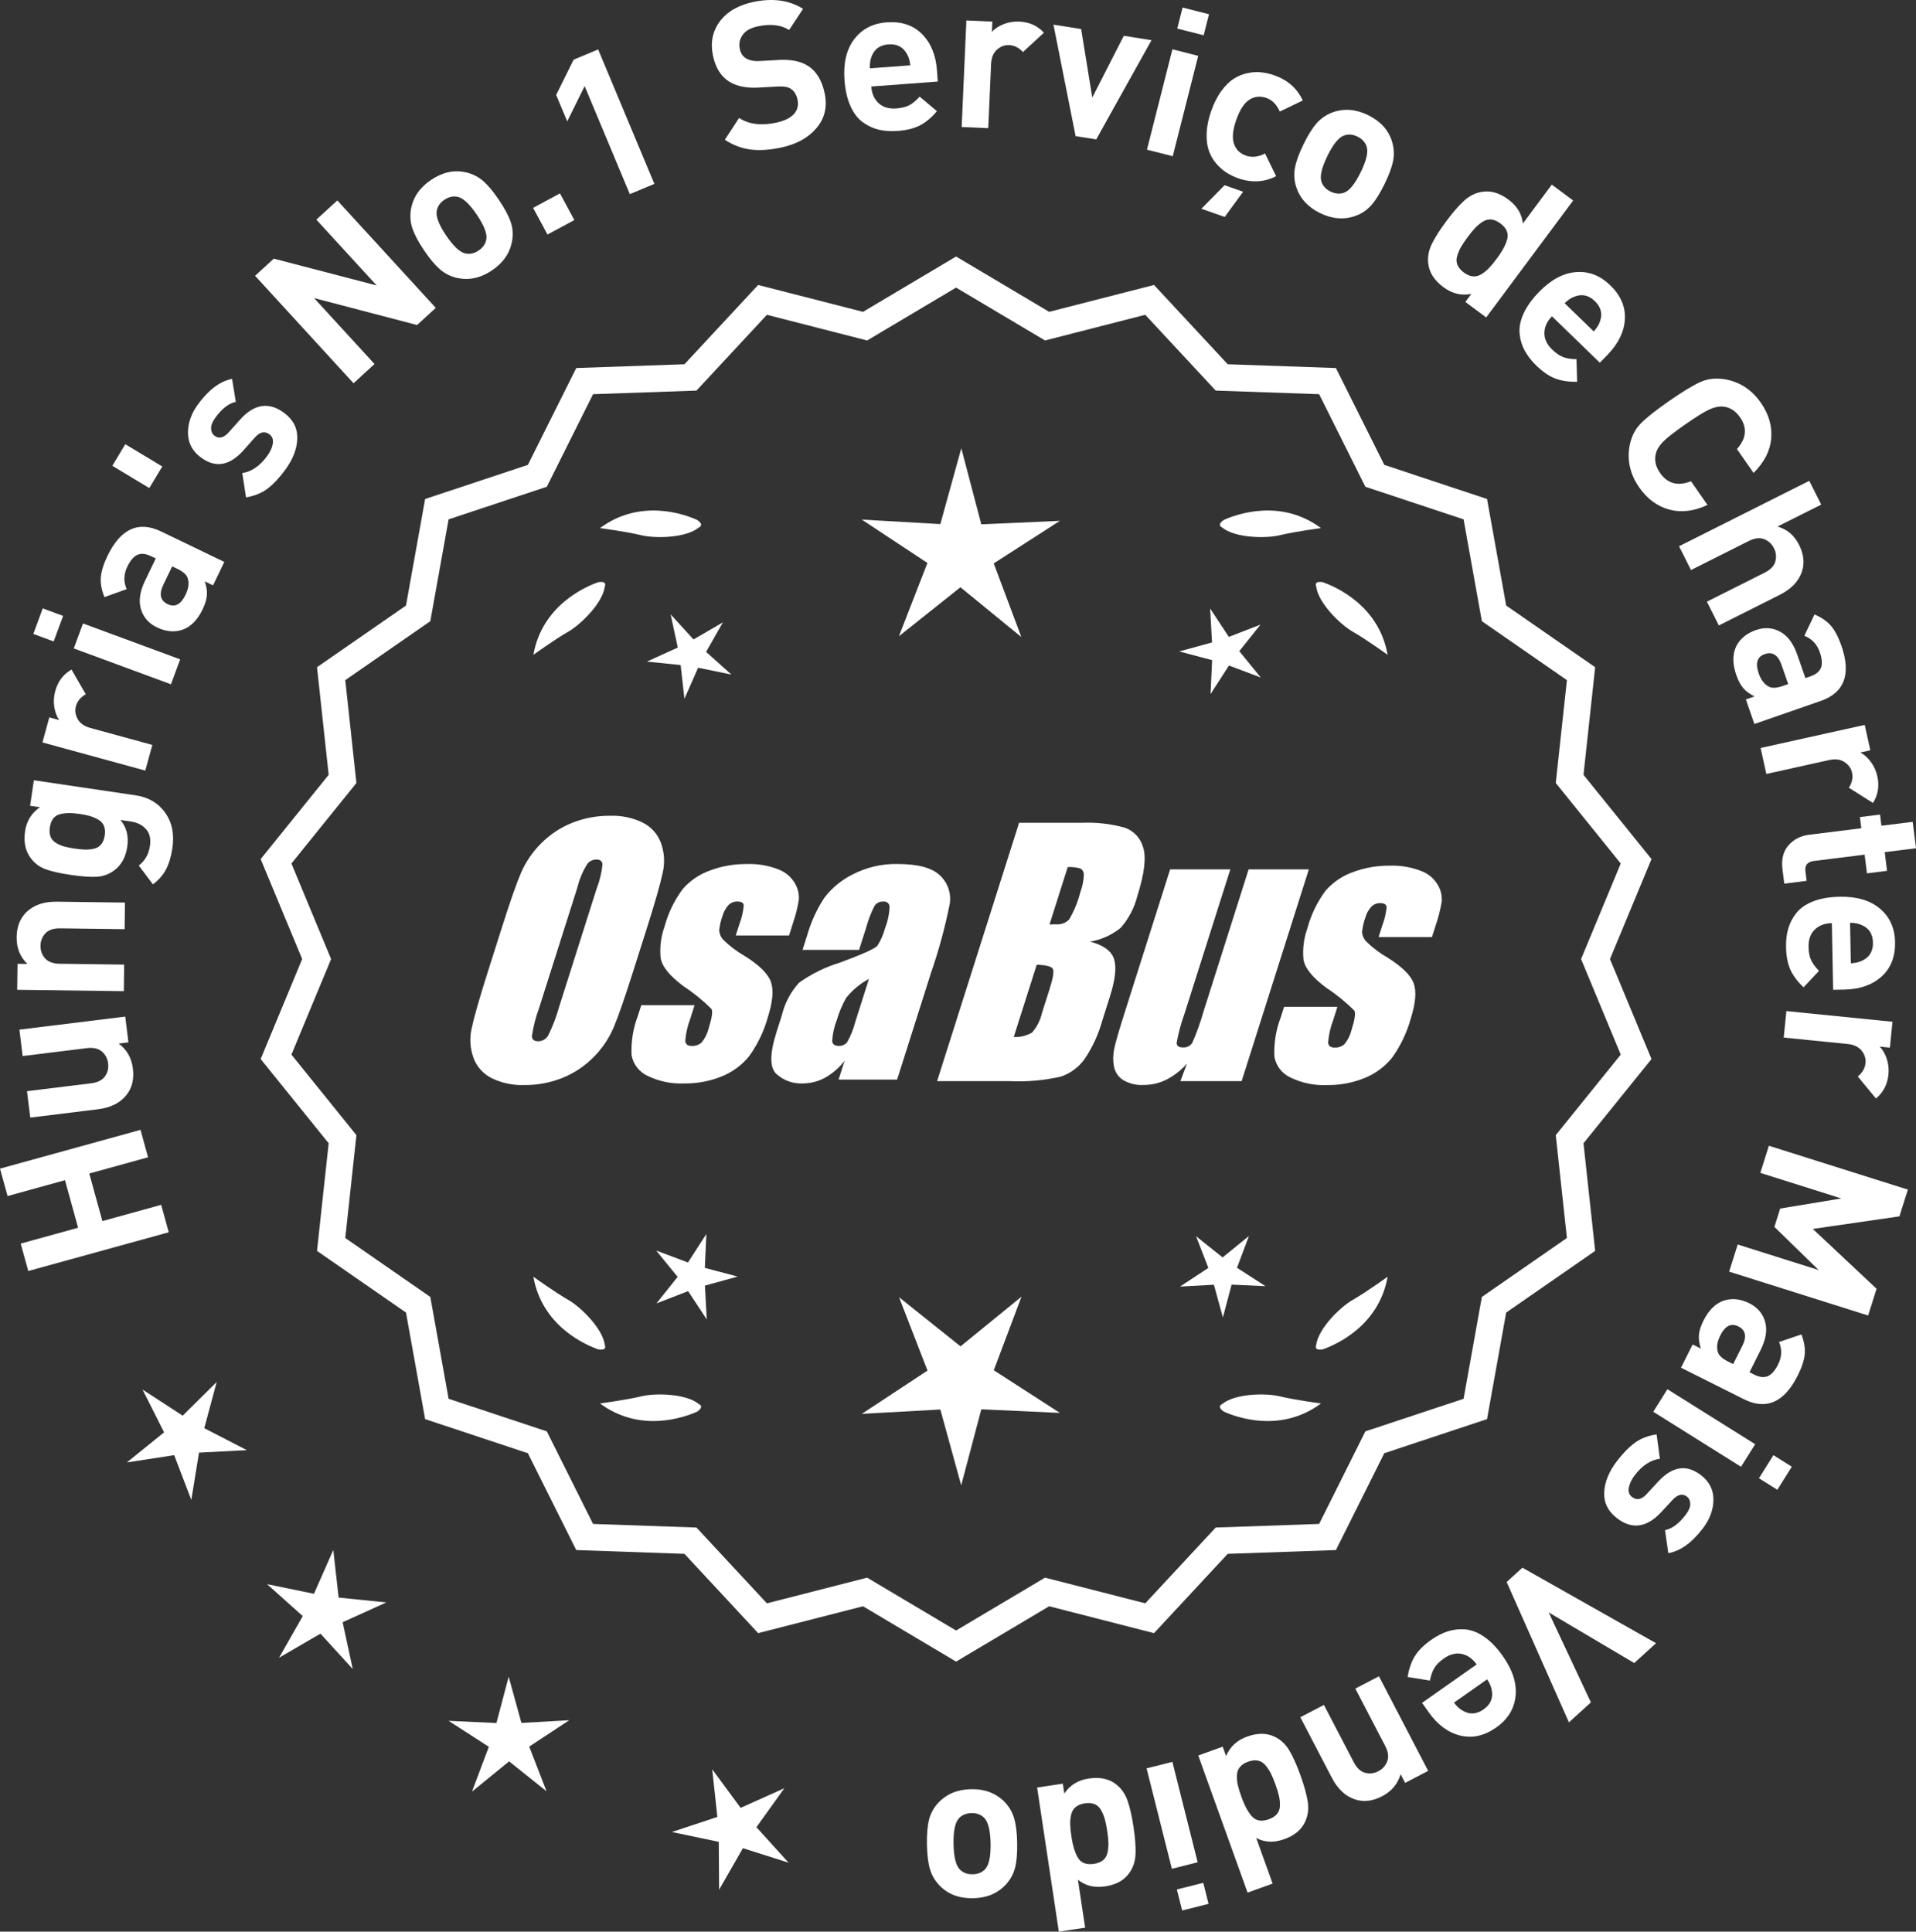 <?xml version="1.0" encoding="UTF-8"?>
<svg id="Layer_2" data-name="Layer 2" xmlns="http://www.w3.org/2000/svg" viewBox="0 0 299.536 301.998">
  <rect x="0" y="0" width="299.536" height="301.998" fill="#333333" stroke="none"/>
  <defs>
    <style>
      .cls-1 {
        fill: #fff;
      }
    </style>
  </defs>
  <g id="Layer_1-2" data-name="Layer 1">
    <g>
      <g>
        <polygon class="cls-1" points="33.88 216.056 28.56 221.33 22.282 217.244 25.654 223.933 19.828 228.641 27.231 227.502 29.909 234.497 31.113 227.104 38.593 226.719 31.934 223.289 33.88 216.056"/>
        <polygon class="cls-1" points="52.939 249.769 52.107 242.325 49.082 249.177 41.745 247.668 47.327 252.663 43.625 259.174 50.1 255.408 55.149 260.942 53.568 253.62 60.39 250.529 52.939 249.769"/>
        <polygon class="cls-1" points="81.512 269.361 79.525 262.138 77.61 269.38 70.127 269.037 76.422 273.096 73.784 280.107 79.59 275.375 85.442 280.05 82.735 273.066 88.991 268.945 81.512 269.361"/>
        <polygon class="cls-1" points="118.254 285.666 122.618 279.578 115.785 282.645 111.343 276.613 112.148 284.06 105.039 286.42 112.37 287.956 112.419 295.446 116.144 288.948 123.282 291.218 118.254 285.666"/>
      </g>
      <g>
        <path class="cls-1" d="M149.469,259.149l-14.465-8.599-16.302,4.175-11.457-12.326-16.818-.586-7.52-15.055-15.972-5.301-2.974-16.563-13.831-9.586,1.813-16.73-10.57-13.094,6.453-15.542-6.453-15.542,10.57-13.094-1.813-16.73,13.831-9.586,2.974-16.563,15.972-5.301,7.52-15.055,16.818-.586,11.457-12.326,16.302,4.175,14.465-8.599,14.465,8.599,16.302-4.175,11.457,12.326,16.818.586,7.52,15.055,15.972,5.301,2.974,16.563,13.831,9.586-1.813,16.73,10.57,13.094-6.453,15.542,6.453,15.542-10.57,13.094,1.813,16.73-13.831,9.586-2.974,16.563-15.972,5.301-7.52,15.055-16.818.586-11.457,12.326-16.302-4.175-14.465,8.599ZM135.48,247.23l13.988,8.315,13.988-8.315,15.764,4.038,11.079-11.92,16.263-.567,7.272-14.558,15.445-5.126,2.876-16.017,13.375-9.27-1.753-16.179,10.222-12.662-6.24-15.029,6.24-15.029-10.222-12.662,1.753-16.178-13.375-9.27-2.876-16.017-15.445-5.126-7.272-14.558-16.263-.567-11.079-11.92-15.764,4.038-13.988-8.316-13.988,8.316-15.764-4.038-11.079,11.92-16.263.567-7.272,14.558-15.445,5.126-2.876,16.017-13.375,9.27,1.753,16.178-10.222,12.662,6.24,15.029-6.24,15.029,10.222,12.662-1.753,16.179,13.375,9.27,2.876,16.017,15.445,5.126,7.272,14.558,16.263.567,11.079,11.92,15.764-4.038Z"/>
        <path class="cls-1" d="M149.469,259.776l-14.549-8.649-16.396,4.2-11.522-12.396-16.915-.591-7.563-15.141-16.063-5.332-2.991-16.658-13.911-9.641,1.823-16.827-10.631-13.169,6.49-15.631-6.49-15.631,10.631-13.17-1.823-16.827,13.911-9.641,2.991-16.658,16.063-5.332,7.563-15.141,16.915-.591,11.522-12.396,16.396,4.2,14.549-8.649,14.548,8.649,16.396-4.2,11.522,12.396,16.915.591,7.563,15.141,16.063,5.332,2.991,16.658,13.911,9.641-1.823,16.827,10.631,13.17-6.49,15.631,6.49,15.631-10.631,13.169,1.823,16.827-13.911,9.641-2.991,16.658-16.063,5.332-7.563,15.141-16.915.591-11.522,12.396-16.396-4.2-14.548,8.649ZM135.086,249.972l14.383,8.55,14.382-8.55.217.055,15.992,4.097,11.391-12.256,16.722-.583,7.477-14.969,15.88-5.27,2.957-16.469,13.752-9.531-1.803-16.634,10.51-13.019-6.416-15.453,6.416-15.453-10.51-13.02,1.803-16.634-13.752-9.531-2.957-16.469-15.88-5.27-7.477-14.969-16.722-.583-11.391-12.256-16.209,4.151-14.382-8.55-14.383,8.55-.217-.055-15.991-4.097-11.392,12.256-16.721.583-7.477,14.969-15.88,5.27-2.957,16.469-13.751,9.531,1.803,16.634-10.51,13.02,6.416,15.453-6.416,15.453,10.51,13.019-1.803,16.634,13.751,9.531,2.957,16.469,15.88,5.27,7.477,14.969,16.721.583,11.392,12.256,16.208-4.151ZM149.469,256.172l-14.071-8.364-15.858,4.062-11.145-11.99-16.36-.571-7.315-14.644-15.536-5.157-2.893-16.111-13.455-9.325,1.764-16.274-10.282-12.737,6.277-15.118-6.277-15.118,10.282-12.737-1.764-16.275,13.455-9.324,2.893-16.112,15.536-5.157,7.315-14.644,16.36-.571,11.145-11.99,15.858,4.062,14.071-8.365,14.071,8.365,15.858-4.062,11.144,11.99,16.36.571,7.315,14.644,15.536,5.157,2.893,16.112,13.455,9.324-1.763,16.275,10.282,12.737-6.277,15.118,6.277,15.118-10.282,12.737,1.763,16.274-13.455,9.325-2.893,16.111-15.536,5.157-7.315,14.644-16.36.571-11.144,11.99-15.858-4.062-14.071,8.365ZM135.563,246.653l13.905,8.266,13.905-8.266.217.055,15.454,3.959,11.013-11.85,16.167-.563,7.229-14.472,15.354-5.095,2.858-15.922,13.295-9.216-1.743-16.081,10.161-12.587-6.203-14.94,6.203-14.94-10.161-12.587,1.743-16.082-13.295-9.215-2.858-15.923-15.354-5.095-7.229-14.472-16.167-.563-11.013-11.85-15.671,4.015-.192-.115-13.712-8.151-13.905,8.267-15.67-4.015-11.013,11.85-16.167.563-7.229,14.472-15.353,5.095-2.859,15.923-13.295,9.215,1.743,16.082-10.161,12.587,6.203,14.94-6.203,14.94,10.161,12.587-1.743,16.081,13.295,9.216,2.859,15.922,15.353,5.095,7.229,14.472,16.167.563,11.013,11.85,15.67-4.014Z"/>
      </g>
      <g>
        <polygon class="cls-1" points="110.189 198.224 110.432 192.918 107.553 197.381 102.582 195.511 105.938 199.628 102.622 203.777 107.575 201.858 110.497 206.293 110.202 200.99 115.323 199.582 110.189 198.224"/>
        <polygon class="cls-1" points="159.695 202.723 150.163 210.491 140.556 202.816 144.999 214.281 134.731 221.046 147.008 220.364 150.269 232.22 153.414 220.333 165.697 220.895 155.363 214.231 159.695 202.723"/>
        <polygon class="cls-1" points="193.382 198.206 195.253 193.235 191.136 196.591 186.986 193.275 188.905 198.228 184.47 201.15 189.773 200.855 191.182 205.976 192.54 200.842 197.846 201.085 193.382 198.206"/>
      </g>
      <g>
        <path class="cls-1" d="M191.083,219.499c-.197.099-.32.215-.359.348-.001.002-.003.003-.005.005.001 0.0.002.001.003.001-.063.227.115.505.606.846,2.043.909,8.925,3.375,15.191-1.283,0,0-4.07-.534-6.459-1.115-2.166-.527-6.98-.443-8.977,1.198Z"/>
        <path class="cls-1" d="M205.746,210.766c0.0.002-0.0.004-0.0.007.001-0.0.002-.001.003-.001.11.208.43.288,1.022.199,2.109-.742,8.805-3.676,10.161-11.365,0,0-3.325,2.407-5.461,3.625-1.936,1.104-5.378,4.471-5.703,7.036-.075.207-.085.376-.022.5Z"/>
      </g>
      <g>
        <path class="cls-1" d="M109.236,219.499c.197.099.32.215.359.348.001.002.003.003.005.005-.001 0-.002.001-.003.001.063.227-.115.505-.606.846-2.043.909-8.925,3.375-15.191-1.283,0,0,4.07-.534,6.459-1.115,2.166-.527,6.98-.443,8.977,1.198Z"/>
        <path class="cls-1" d="M94.572,210.766c-0.0.002 0.0.004 0.0.007-.001-0-.002-.001-.003-.001-.11.208-.43.288-1.022.199-2.109-.742-8.805-3.676-10.161-11.365,0,0,3.325,2.407,5.461,3.625,1.936,1.104,5.378,4.471,5.703,7.036.075.207.085.376.022.5Z"/>
      </g>
      <g>
        <path class="cls-1" d="M109.236,82.483c.197-.099.32-.215.359-.348.001-.002.003-.003.005-.005-.001-0-.002-.001-.003-.001.063-.227-.115-.505-.606-.846-2.043-.909-8.925-3.375-15.191,1.283,0,0,4.07.534,6.459,1.115,2.166.527,6.98.443,8.977-1.198Z"/>
        <path class="cls-1" d="M94.572,91.217c-0-.002 0-.004 0-.007-.001 0-.002.001-.003.001-.11-.208-.43-.288-1.022-.199-2.109.742-8.805,3.676-10.161,11.365,0,0,3.325-2.407,5.461-3.625,1.936-1.104,5.378-4.471,5.703-7.036.075-.207.085-.376.022-.5Z"/>
      </g>
      <g>
        <path class="cls-1" d="M191.083,82.483c-.197-.099-.32-.215-.359-.348-.001-.002-.003-.003-.005-.005.001-0.0.002-.001.003-.001-.063-.227.115-.505.606-.846,2.043-.909,8.925-3.375,15.191,1.283,0,0-4.07.534-6.459,1.115-2.166.527-6.98.443-8.977-1.198Z"/>
        <path class="cls-1" d="M205.746,91.217c0-.002-0-.004-0-.007.001 0.0.002.001.003.001.11-.208.43-.288,1.022-.199,2.109.742,8.805,3.676,10.161,11.365,0,0-3.325-2.407-5.461-3.625-1.936-1.104-5.378-4.471-5.703-7.036-.075-.207-.085-.376-.022-.5Z"/>
      </g>
      <g id="Group_4" data-name="Group 4">
        <g id="Group_1" data-name="Group 1">
          <path id="Path_1" data-name="Path 1" class="cls-1" d="M98.927,152.043c-1.287,4.058-2.289,6.932-3.006,8.623-.743,1.73-1.811,3.301-3.145,4.628-1.374,1.392-3.018,2.488-4.831,3.221-1.89.759-3.911,1.14-5.947,1.123-1.762.067-3.514-.296-5.104-1.059-1.333-.652-2.362-1.794-2.872-3.188-.534-1.48-.633-3.081-.285-4.615.343-1.661,1.174-4.572,2.493-8.734l2.193-6.911c1.287-4.058,2.289-6.932,3.006-8.623.743-1.73,1.811-3.301,3.145-4.628,1.374-1.392,3.018-2.488,4.831-3.221,1.89-.757,3.911-1.138,5.947-1.12,1.762-.067,3.514.296,5.104,1.059,1.332.654,2.36,1.796,2.872,3.189.534,1.48.633,3.082.285,4.616-.343,1.661-1.173,4.571-2.492,8.731l-2.194,6.909ZM93.335,138.769c.442-1.159.728-2.373.849-3.608-.025-.526-.342-.786-.951-.786-.528.006-1.028.236-1.375.634-.738,1.153-1.278,2.422-1.598,3.754l-5.99,18.863c-.521,1.405-.892,2.861-1.11,4.343,0,.552.337.824.98.824.663-.002,1.272-.367,1.586-.951.708-1.449,1.281-2.96,1.712-4.514l5.891-18.565.005.005Z"/>
          <path id="Path_2" data-name="Path 2" class="cls-1" d="M123.362,146.25h-8.337l.571-1.795c.36-.932.588-1.91.678-2.904-.032-.406-.374-.609-1.027-.609-.511-.005-1.002.199-1.36.563-.44.48-.76,1.059-.932,1.687-.261.721-.434,1.471-.516,2.234.027.588.273,1.145.692,1.559.987.957,2.09,1.787,3.283,2.47,2.283,1.433,3.65,2.78,4.102,4.039.45,1.262.298,3.1-.469,5.516-.606,2.188-1.593,4.253-2.916,6.099-1.134,1.403-2.607,2.494-4.28,3.17-1.866.76-3.866,1.137-5.881,1.11-1.989.089-3.969-.323-5.758-1.198-1.308-.611-2.234-1.824-2.479-3.246-.096-2.11.247-4.217,1.008-6.188l.507-1.598h8.334l-.665,2.097c-.426,1.113-.691,2.281-.786,3.469.038.533.375.799.995.799.573.035,1.136-.159,1.566-.539.535-.66.914-1.431,1.11-2.258.501-1.579.646-2.568.436-2.968-1.324-1.328-2.782-2.516-4.35-3.545-2.238-1.661-3.445-3.17-3.62-4.527-.144-1.635.068-3.281.622-4.825.569-2.111,1.53-4.096,2.831-5.852,1.142-1.318,2.605-2.319,4.247-2.904,1.841-.694,3.795-1.04,5.763-1.02,1.695-.065,3.385.22,4.965.837,1.093.416,2.01,1.195,2.597,2.206.446.77.652,1.655.589,2.543-.197,1.246-.505,2.473-.919,3.665l-.603,1.927v-.013Z"/>
          <path id="Path_3" data-name="Path 3" class="cls-1" d="M134.3,148.503h-8.832l.704-2.219c.594-2.102,1.506-4.101,2.703-5.929,1.19-1.558,2.727-2.818,4.489-3.678,2.159-1.102,4.557-1.651,6.981-1.598,3.183,0,5.391.602,6.626,1.807,1.207,1.138,1.77,2.801,1.503,4.439-.732,3.678-1.717,7.301-2.948,10.842l-5.275,16.619h-9.151l.939-2.948c-.833,1.085-1.877,1.991-3.069,2.663-1.084.587-2.299.892-3.532.888-1.495.057-2.952-.476-4.058-1.483-1.059-.989-1.059-3.155,0-6.499l.863-2.723c.457-1.89,1.387-3.633,2.701-5.066,1.961-1.384,4.13-2.445,6.425-3.145,3.5-1.3,5.432-2.171,5.795-2.614.543-.846.947-1.772,1.198-2.745.429-1.076.669-2.218.71-3.376-.029-.466-.43-.82-.895-.792-.018.001-.037.003-.055.005-.549-.041-1.079.21-1.395.66-.559,1.094-1.001,2.244-1.319,3.43l-1.105,3.462ZM135.845,153.042c-1.375.739-2.587,1.749-3.563,2.968-.617,1.087-1.105,2.242-1.452,3.442-.417,1.06-.665,2.179-.735,3.316.057.494.387.748,1.008.748.515.039,1.016-.18,1.337-.584.548-.968.966-2.005,1.243-3.082l2.162-6.809Z"/>
        </g>
        <g id="Group_3" data-name="Group 3">
          <path id="Path_7" data-name="Path 7" class="cls-1" d="M159.308,128.636h9.778c2.286-.102,4.574.159,6.778.773,1.417.502,2.491,1.676,2.866,3.132.482,1.573.169,4.102-.939,7.589-.458,1.832-1.352,3.527-2.606,4.939-1.376,1.117-3.019,1.855-4.768,2.143,2.092.552,3.341,1.458,3.747,2.732s.191,3.227-.647,5.852l-1.186,3.747c-.599,2.16-1.543,4.209-2.797,6.068-.911,1.247-2.181,2.187-3.64,2.694-2.64.61-5.352.853-8.059.723h-11.338l12.82-40.394h-.012ZM162.078,150.82l-3.594,11.305c1.003.055,2-.187,2.866-.697.763-.878,1.295-1.933,1.548-3.069l1.198-3.766c.552-1.731.712-2.779.481-3.145-.229-.368-1.059-.571-2.505-.622l.005-.007ZM166.922,135.552l-2.847,8.985c.425-.019.755-.025.989-.025.773.074,1.538-.207,2.08-.762.796-1.36,1.394-2.827,1.775-4.356.325-.849.501-1.747.519-2.656.007-.396-.201-.766-.545-.964-.638-.177-1.299-.25-1.96-.218l-.012-.003Z"/>
          <path id="Path_8" data-name="Path 8" class="cls-1" d="M204.617,135.922l-10.506,33.107h-9.574l1.034-2.752c-.9,1.034-1.989,1.886-3.208,2.511-1.107.552-2.327.839-3.563.837-1.145.071-2.284-.208-3.267-.799-.732-.487-1.233-1.252-1.389-2.118-.163-.914-.146-1.851.051-2.759.197-.957.742-2.86,1.649-5.7l7.089-22.332h9.409l-7.152,22.528c-.542,1.492-.956,3.028-1.236,4.59,0,.481.317.723.97.723.596.053,1.171-.237,1.483-.748.687-1.562,1.264-3.17,1.725-4.812l7.07-22.28h9.409l.005.004Z"/>
          <path id="Path_9" data-name="Path 9" class="cls-1" d="M223.859,146.504h-8.338l.571-1.795c.36-.932.588-1.91.678-2.904-.032-.406-.374-.609-1.027-.609-.511-.004-1.001.199-1.359.563-.44.48-.76,1.059-.932,1.687-.26.721-.432,1.47-.514,2.231.027.588.273,1.145.692,1.559.986.958,2.089,1.788,3.281,2.472,2.283,1.433,3.65,2.78,4.102,4.039.45,1.262.298,3.1-.469,5.516-.606,2.188-1.593,4.253-2.916,6.099-1.134,1.403-2.607,2.494-4.28,3.17-1.866.76-3.866,1.137-5.881,1.11-1.989.089-3.969-.323-5.758-1.198-1.308-.611-2.234-1.824-2.479-3.246-.096-2.11.247-4.217,1.008-6.188l.507-1.598h8.338l-.665,2.099c-.426,1.113-.691,2.281-.786,3.469.038.533.375.799.995.799.573.035,1.136-.159,1.566-.539.535-.66.914-1.431,1.11-2.258.501-1.579.646-2.568.436-2.968-1.324-1.328-2.782-2.516-4.35-3.545-2.238-1.661-3.445-3.17-3.62-4.527-.144-1.635.068-3.281.622-4.825.569-2.111,1.53-4.096,2.831-5.852,1.142-1.318,2.605-2.319,4.247-2.904,1.841-.694,3.795-1.04,5.763-1.02,1.695-.065,3.385.22,4.965.837,1.096.414,2.016,1.194,2.606,2.206.446.77.652,1.655.589,2.543-.197,1.246-.505,2.473-.919,3.665l-.609,1.921-.007-.009Z"/>
        </g>
      </g>
      <g>
        <path class="cls-1" d="M21.964,176.645l1.184,4.288-9.192,2.536,2.051,7.434,9.192-2.536,1.183,4.288-21.963,6.06-1.183-4.288,8.977-2.477-2.052-7.434-8.976,2.477-1.185-4.287,21.964-6.061Z"/>
        <path class="cls-1" d="M19.58,158.936l.498,4.033-1.525.188c1.276.939,2.019,2.245,2.224,3.918.201,1.63-.124,2.992-.979,4.086-.983,1.261-2.481,2.015-4.492,2.263l-10.576,1.304-.51-4.129,10.005-1.232c1.038-.129,1.766-.492,2.186-1.092.422-.601.586-1.271.494-2.012-.094-.763-.417-1.384-.971-1.863-.553-.48-1.349-.656-2.387-.528l-10.005,1.233-.508-4.129,16.546-2.039Z"/>
        <path class="cls-1" d="M19.538,141.109l-.054,4.16-10.079-.13c-1.045-.014-1.816.248-2.314.786-.497.537-.751,1.18-.761,1.926-.011.769.227,1.427.71,1.978.484.55,1.249.832,2.294.846l10.078.13-.053,4.16-16.672-.216.054-4.063,1.535.02c-1.138-1.103-1.695-2.496-1.674-4.182.021-1.643.529-2.948,1.522-3.917,1.146-1.115,2.731-1.66,4.758-1.635l10.655.138Z"/>
        <path class="cls-1" d="M21.184,124.339c2.005.297,3.548,1.199,4.63,2.707,1.082,1.509,1.46,3.359,1.135,5.555-.194,1.309-.518,2.403-.973,3.284-.453.883-1.142,1.675-2.066,2.38l-2.215-2.948c.972-.74,1.554-1.754,1.744-3.042.169-1.14-.04-2.027-.625-2.664s-1.353-1.025-2.302-1.166l-1.678-.248c.95,1.154,1.306,2.544,1.064,4.169-.243,1.646-.922,2.883-2.038,3.71-.822.611-1.741.944-2.751.999-1.011.056-2.36-.042-4.049-.292-1.688-.25-3.003-.546-3.944-.891-.94-.345-1.717-.929-2.329-1.752-.826-1.114-1.116-2.506-.87-4.173.241-1.625,1.021-2.879,2.337-3.763l-1.551-.229.591-3.988,15.89,2.353ZM12.472,127.254c-1.33-.196-2.4-.172-3.214.074-.813.247-1.301.919-1.464,2.016-.087.592-.047,1.088.119,1.49.168.402.459.726.876.97.416.245.843.428,1.277.546.436.118.971.224,1.603.317.634.094,1.176.147,1.627.16s.91-.032,1.379-.136c.468-.103.846-.327,1.134-.673.29-.346.477-.813.564-1.404.087-.591.043-1.094-.133-1.508-.175-.414-.473-.738-.891-.974-.418-.233-.845-.416-1.278-.545s-.968-.24-1.6-.334Z"/>
        <path class="cls-1" d="M11.182,104.676l2.228,3.861c-.811.464-1.326,1.086-1.539,1.868-.187.679-.094,1.351.277,2.017.371.665,1.029,1.128,1.976,1.387l9.691,2.653-1.1,4.013-16.078-4.403,1.072-3.919,1.543.422c-.38-.547-.636-1.229-.766-2.051-.129-.82-.081-1.643.145-2.465.416-1.523,1.268-2.65,2.551-3.383Z"/>
        <path class="cls-1" d="M9.864,96.293l-1.473,3.992-3.183-1.175,1.474-3.992,3.182,1.175ZM28.166,103.082l-1.439,3.902-15.191-5.606,1.441-3.902,15.189,5.606Z"/>
        <path class="cls-1" d="M35.069,87.852l-1.765,3.661-1.297-.625c.269.77.381,1.481.34,2.135-.044.654-.27,1.404-.677,2.25-.806,1.672-1.863,2.737-3.174,3.195-1.263.41-2.586.281-3.97-.386-1.269-.611-2.098-1.555-2.489-2.833-.391-1.277-.179-2.762.636-4.453l1.682-3.488-.75-.361c-.826-.397-1.533-.466-2.121-.205-.588.262-1.118.883-1.59,1.862-.565,1.173-.596,2.342-.092,3.508l-3.474,1.239c-.456-1.119-.645-2.151-.567-3.098.076-.945.42-2.053,1.03-3.321,2.057-4.267,4.853-5.548,8.388-3.844l9.89,4.764ZM27.729,88.933l-.808-.389-1.375,2.854c-.714,1.48-.493,2.498.66,3.054,1.135.546,2.065.061,2.799-1.458.471-.98.587-1.836.348-2.567-.142-.541-.683-1.039-1.624-1.493Z"/>
        <path class="cls-1" d="M25.372,72.936l-2.032,3.371-5.783-3.484,2.032-3.372,5.783,3.485Z"/>
        <path class="cls-1" d="M44.382,64.525c1.43,1.046,2.127,2.376,2.095,3.991s-.659,3.258-1.881,4.928c-.907,1.24-1.817,2.213-2.731,2.919-.913.706-2.048,1.172-3.401,1.397l-.588-3.802c1.448-.209,2.745-1.097,3.893-2.664.479-.653.771-1.298.879-1.934.108-.635-.07-1.122-.535-1.462-.74-.542-1.499-.371-2.278.513l-1.795,2.019c-2.147,2.393-4.349,2.765-6.604,1.114-1.343-.982-2.024-2.255-2.046-3.816-.02-1.562.499-3.065,1.558-4.512,1.675-2.289,3.454-3.618,5.335-3.985l.581,3.596c-1.095.23-2.157,1.053-3.191,2.464-.467.637-.69,1.206-.674,1.707.016.502.205.884.567,1.148.671.491,1.398.311,2.182-.544l1.757-1.966c2.212-2.479,4.504-2.851,6.88-1.111Z"/>
        <path class="cls-1" d="M68.129,48.133l-2.925,2.682-16.1-4.214,9.446,10.311-3.279,3.005-15.393-16.798,2.926-2.681,16.079,4.189-9.427-10.286,3.279-3.005,15.393,16.797Z"/>
        <path class="cls-1" d="M77.993,31.244c.894,1.327,1.508,2.476,1.842,3.447.332.972.407,1.971.224,2.995-.334,1.871-1.386,3.403-3.154,4.596-1.751,1.181-3.557,1.574-5.416,1.182-1.031-.231-1.935-.684-2.711-1.357-.775-.674-1.603-1.664-2.486-2.974-.882-1.31-1.487-2.444-1.814-3.408-.327-.962-.405-1.965-.233-3.007.334-1.871,1.377-3.397,3.128-4.578,1.804-1.217,3.618-1.616,5.442-1.199,1.03.231,1.932.68,2.7,1.344.771.665,1.597,1.651,2.479,2.96ZM74.543,33.569c-1.156-1.715-2.173-2.65-3.049-2.807-.682-.132-1.358.028-2.03.481-.654.441-1.049,1.003-1.181,1.684-.185.87.301,2.164,1.457,3.88,1.17,1.733,2.191,2.678,3.068,2.833.681.133,1.348-.021,2.003-.463.673-.453,1.074-1.021,1.208-1.702.185-.87-.308-2.172-1.477-3.906Z"/>
        <path class="cls-1" d="M89.788,34.403l-4.196,2.264-2.249-4.169,4.197-2.263,2.248,4.168Z"/>
        <path class="cls-1" d="M102.3,28.748l-3.837,1.604-7.062-16.887-2.726,5.51-1.729-4.133,2.727-5.51,3.837-1.605,8.79,21.021Z"/>
        <path class="cls-1" d="M128.919,14.571c.446,2.108.022,3.926-1.27,5.451-1.291,1.527-3.148,2.545-5.569,3.056-1.773.374-3.356.475-4.745.298-1.388-.176-2.727-.684-4.017-1.523l2.224-3.412c1.517.988,3.433,1.237,5.751.749,1.293-.273,2.229-.722,2.807-1.345.576-.623.771-1.383.581-2.281-.162-.771-.522-1.34-1.079-1.701-.475-.293-1.196-.402-2.162-.329l-2.747.154c-1.936.125-3.506-.187-4.71-.936-1.286-.819-2.126-2.168-2.521-4.047-.428-2.024-.072-3.806,1.063-5.343,1.137-1.537,2.895-2.557,5.274-3.059,3.006-.634,5.589-.274,7.749,1.08l-2.18,3.305c-1.261-.802-2.892-.992-4.896-.569-1.107.233-1.896.678-2.368,1.333-.472.656-.621,1.391-.45,2.205.141.668.461,1.156.964,1.464.572.337,1.311.476,2.213.417l2.747-.155c1.957-.129,3.5.156,4.629.855,1.372.822,2.276,2.267,2.712,4.333Z"/>
        <path class="cls-1" d="M146.609,12.749l-10.402.778c.082,1.106.469,1.977,1.158,2.609.688.633,1.606.906,2.756.82.851-.063,1.538-.238,2.063-.523.523-.285,1.052-.726,1.585-1.322l2.706,2.269c-.826.982-1.696,1.716-2.612,2.201-.915.485-2.086.782-3.512.889-1.063.079-2.035.019-2.917-.184-.882-.201-1.718-.582-2.509-1.144-.791-.561-1.442-1.4-1.953-2.517-.512-1.117-.827-2.484-.949-4.101-.198-2.659.306-4.788,1.512-6.387,1.208-1.599,2.905-2.48,5.098-2.644,2.275-.171,4.107.436,5.494,1.818s2.172,3.276,2.352,5.681l.131,1.755ZM142.312,10.214c-.075-.722-.247-1.308-.516-1.759-.597-1.11-1.565-1.615-2.905-1.516-1.34.101-2.223.744-2.647,1.932-.199.485-.282,1.091-.249,1.815l6.317-.473Z"/>
        <path class="cls-1" d="M163.195,5.114l-3.273,3.026c-.632-.689-1.353-1.053-2.161-1.089-.703-.031-1.339.208-1.906.717s-.872,1.254-.916,2.233l-.443,10.038-4.155-.184.736-16.655,4.061.179-.071,1.6c.448-.493,1.059-.893,1.83-1.201.771-.307,1.584-.442,2.437-.404,1.577.069,2.865.649,3.863,1.74Z"/>
        <path class="cls-1" d="M180.022,6.282l-8.645,15.512-3.224-.511-3.462-17.428,4.33.686,1.739,10.708,4.93-9.652,4.331.686Z"/>
        <path class="cls-1" d="M183.341,24.426l-4.031-1.022,3.98-15.695,4.032,1.023-3.981,15.694ZM188.171,5.514l-4.124-1.047.833-3.288,4.126,1.047-.835,3.288Z"/>
        <path class="cls-1" d="M194.344,29.977l-2.879,3.94-3.652-1.283,3.632-3.676,2.899,1.019ZM199.503,27.55c-1.871.948-3.853,1.054-5.944.318-.665-.233-1.283-.535-1.854-.905-.571-.37-1.109-.853-1.611-1.447-.503-.596-.882-1.271-1.137-2.027-.254-.757-.358-1.664-.315-2.723.045-1.059.282-2.202.714-3.43s.961-2.269,1.589-3.122c.628-.853,1.275-1.49,1.943-1.911s1.387-.711,2.155-.871c.769-.159,1.488-.2,2.162-.122.673.079,1.343.234,2.006.468,2.114.742,3.598,2.056,4.451,3.938l-3.59,1.724c-.476-1.094-1.176-1.804-2.102-2.129-.927-.325-1.791-.245-2.595.241-.839.52-1.537,1.574-2.096,3.164-.565,1.61-.685,2.88-.355,3.81.322.883.947,1.486,1.874,1.812.926.325,1.915.21,2.971-.346l1.733,3.56Z"/>
        <path class="cls-1" d="M216.467,28.743c-.703,1.438-1.392,2.543-2.067,3.316-.676.774-1.503,1.337-2.482,1.689-1.789.645-3.642.499-5.558-.438-1.896-.929-3.14-2.296-3.729-4.104-.313-1.009-.372-2.018-.175-3.025.195-1.009.641-2.222,1.335-3.64.693-1.418,1.376-2.51,2.046-3.273.671-.765,1.501-1.332,2.489-1.703,1.788-.646,3.631-.504,5.528.424,1.956.956,3.207,2.329,3.757,4.118.314,1.008.375,2.012.184,3.011-.191.998-.635,2.207-1.328,3.625ZM212.729,26.915c.91-1.858,1.212-3.206.909-4.044-.225-.656-.7-1.163-1.429-1.519-.709-.347-1.392-.408-2.048-.183-.848.274-1.726,1.342-2.635,3.2-.92,1.878-1.227,3.235-.924,4.072.225.656.692,1.158,1.402,1.505.727.356,1.418.422,2.077.196.846-.274,1.729-1.351,2.646-3.229Z"/>
        <path class="cls-1" d="M232.343,49.631l-3.261-2.425.936-1.259c-1.539.318-2.993-.032-4.363-1.051-1.404-1.044-2.192-2.254-2.363-3.632-.137-1.032.04-2.057.53-3.074.491-1.017,1.252-2.22,2.284-3.606,1.018-1.369,1.944-2.436,2.777-3.198.832-.763,1.763-1.228,2.791-1.394,1.368-.232,2.746.168,4.132,1.199,1.37,1.018,2.127,2.271,2.269,3.76l4.526-6.086,3.338,2.482-13.596,18.283ZM233.988,40.447c.929-1.249,1.485-2.312,1.671-3.185.184-.873-.188-1.653-1.11-2.341-.48-.356-.948-.558-1.404-.605-.458-.047-.898.063-1.325.332-.425.269-.812.585-1.163.948-.351.365-.754.854-1.214,1.471-.457.616-.811,1.146-1.059,1.586-.247.439-.442.907-.583,1.4-.142.493-.123.952.055,1.375.176.425.505.814.983,1.171.479.356.947.559,1.404.605.455.048.901-.06,1.336-.322.434-.262.833-.583,1.196-.965.363-.381.768-.871,1.213-1.471Z"/>
        <path class="cls-1" d="M250.111,56.709l-7.489-7.262c-.772.797-1.166,1.663-1.182,2.598-.016.937.389,1.805,1.217,2.606.612.594,1.199.992,1.761,1.195s1.242.306,2.042.308l.099,3.529c-1.281.034-2.408-.13-3.379-.491-.972-.362-1.97-1.041-2.997-2.036-.765-.743-1.364-1.511-1.799-2.303-.437-.793-.706-1.671-.812-2.636-.105-.964.09-2.008.586-3.132s1.309-2.268,2.437-3.432c1.856-1.915,3.783-2.951,5.778-3.11,1.997-.159,3.784.526,5.362,2.056,1.638,1.589,2.401,3.361,2.289,5.317-.114,1.955-1.01,3.799-2.688,5.528l-1.225,1.264ZM249.153,51.813c.49-.535.813-1.054.972-1.554.434-1.184.169-2.243-.795-3.179-.965-.936-2.032-1.168-3.202-.697-.496.173-1.004.513-1.523,1.02l4.549,4.41Z"/>
        <path class="cls-1" d="M266.941,78.944c-2.141.995-4.145,1.233-6.013.714-1.869-.52-3.425-1.673-4.666-3.459-1.389-1.997-1.896-4.126-1.521-6.388.261-1.455.834-2.641,1.72-3.554.884-.914,2.386-2.108,4.505-3.582s3.762-2.467,4.925-2.978c1.164-.512,2.475-.636,3.93-.375,2.252.436,4.073,1.651,5.461,3.647,1.242,1.786,1.782,3.646,1.619,5.578-.164,1.933-1.084,3.729-2.761,5.39l-2.596-3.73c1.477-1.65,1.637-3.308.479-4.972-.694-.998-1.561-1.552-2.598-1.662-.647-.069-1.361.07-2.145.42s-2.041,1.128-3.776,2.333c-1.733,1.206-2.9,2.115-3.501,2.729-.601.612-.981,1.233-1.14,1.864-.258,1.011-.04,2.016.654,3.014,1.17,1.682,2.784,2.117,4.846,1.308l2.576,3.703Z"/>
        <path class="cls-1" d="M268.715,97.784l-1.868-3.718,9.007-4.526c.934-.469,1.498-1.057,1.692-1.764.194-.706.124-1.393-.213-2.06-.344-.687-.857-1.163-1.541-1.429-.683-.266-1.49-.163-2.424.306l-9.008,4.526-1.868-3.717,20.359-10.23,1.867,3.717-6.833,3.434c1.498.417,2.622,1.369,3.369,2.855.737,1.468.889,2.86.452,4.178-.503,1.519-1.659,2.732-3.47,3.643l-9.522,4.785Z"/>
        <path class="cls-1" d="M274.269,113.19l-1.332-3.839,1.36-.473c-.733-.355-1.315-.779-1.746-1.273-.432-.494-.802-1.185-1.109-2.071-.609-1.753-.612-3.254-.006-4.503.605-1.182,1.634-2.024,3.086-2.528,1.33-.462,2.583-.378,3.762.252,1.179.629,2.076,1.83,2.692,3.604l1.27,3.657.786-.272c.866-.302,1.416-.752,1.648-1.352.232-.601.169-1.414-.188-2.442-.428-1.229-1.23-2.079-2.41-2.55l1.587-3.329c1.112.472,1.976,1.069,2.588,1.794.613.725,1.15,1.752,1.613,3.082,1.554,4.474.476,7.354-3.231,8.642l-10.37,3.602ZM278.709,107.245l.847-.294-1.04-2.993c-.539-1.552-1.413-2.117-2.622-1.697-1.189.413-1.506,1.415-.954,3.008.356,1.027.878,1.716,1.564,2.064.481.284,1.217.255,2.205-.088Z"/>
        <path class="cls-1" d="M292.813,125.536l-3.771-2.377c.502-.788.665-1.578.49-2.37-.152-.687-.548-1.238-1.187-1.654s-1.436-.518-2.394-.306l-9.811,2.174-.899-4.062,16.277-3.606.878,3.968-1.562.347c.593.305,1.137.791,1.634,1.457.496.665.838,1.414,1.021,2.248.342,1.541.115,2.936-.679,4.182Z"/>
        <path class="cls-1" d="M278.942,138.151l-.281-2.255c-.195-1.566.122-2.815.952-3.746.829-.932,1.891-1.478,3.182-1.639l8.192-1.021-.218-1.746,3.144-.392.218,1.746,4.89-.609.516,4.128-4.89.609.362,2.922-3.143.392-.363-2.922-7.939.99c-.994.124-1.433.662-1.314,1.615l.187,1.492-3.493.436Z"/>
        <path class="cls-1" d="M286.579,154.751l-.198-10.43c-1.108.021-1.998.357-2.669,1.011-.67.652-.994,1.555-.973,2.707.017.853.152,1.549.409,2.088.254.54.665,1.092,1.23,1.657l-2.416,2.574c-.934-.878-1.617-1.788-2.052-2.729-.433-.942-.664-2.127-.691-3.557-.021-1.066.095-2.033.344-2.902.251-.869.678-1.683,1.282-2.441.604-.758,1.479-1.361,2.622-1.81,1.145-.449,2.526-.688,4.147-.72,2.665-.051,4.764.57,6.292,1.865,1.529,1.293,2.315,3.038,2.356,5.235.043,2.282-.664,4.077-2.122,5.386-1.458,1.308-3.392,1.984-5.802,2.03l-1.761.034ZM289.349,150.601c.725-.035,1.319-.175,1.784-.418,1.142-.534,1.701-1.473,1.674-2.816-.024-1.345-.618-2.261-1.78-2.751-.474-.227-1.073-.343-1.798-.35l.12,6.335Z"/>
        <path class="cls-1" d="M293.274,171.739l-2.838-3.438c.723-.592,1.126-1.291,1.207-2.098.07-.701-.133-1.348-.609-1.942-.476-.595-1.202-.941-2.18-1.04l-9.996-1.005.415-4.139,16.588,1.667-.405,4.044-1.592-.16c.468.476.832,1.107,1.096,1.896.263.787.353,1.605.269,2.455-.158,1.57-.81,2.823-1.954,3.76Z"/>
        <path class="cls-1" d="M270.324,198.809l1.338-4.241,12.664,3.998-6.928-6.751.905-2.869,9.559-1.579-12.664-3.998,1.339-4.241,21.728,6.858-1.32,4.181-13.54,1.967,9.966,9.354-1.319,4.181-21.727-6.859Z"/>
        <path class="cls-1" d="M262.798,213.83l1.821-3.633,1.288.646c-.257-.773-.359-1.486-.306-2.14s.29-1.399.71-2.239c.833-1.659,1.907-2.708,3.224-3.145,1.27-.391,2.591-.241,3.964.447,1.259.631,2.073,1.588,2.444,2.872.37,1.283.135,2.765-.707,4.442l-1.734,3.462.743.373c.82.411,1.526.49,2.118.238.592-.253,1.131-.864,1.619-1.837.583-1.164.632-2.332.146-3.507l3.493-1.184c.438,1.126.61,2.161.519,3.106-.091.943-.452,2.045-1.084,3.304-2.121,4.234-4.938,5.472-8.447,3.712l-9.812-4.919ZM270.154,212.865l.801.401,1.42-2.832c.737-1.469.533-2.489-.611-3.063-1.126-.563-2.066-.093-2.822,1.414-.487.973-.616,1.826-.39,2.562.134.543.667,1.05,1.602,1.519Z"/>
        <path class="cls-1" d="M258.461,220.717l2.209-3.524,13.721,8.599-2.211,3.525-13.719-8.6ZM274.985,231.111l2.26-3.606,2.874,1.802-2.26,3.606-2.874-1.802Z"/>
        <path class="cls-1" d="M252.813,237.376c-1.409-1.073-2.082-2.417-2.02-4.031.062-1.615.723-3.245,1.976-4.891.932-1.223,1.859-2.178,2.787-2.866.927-.688,2.068-1.133,3.427-1.331l.517,3.812c-1.452.181-2.767,1.044-3.943,2.589-.491.645-.797,1.283-.917,1.916-.119.633.049,1.124.507,1.473.73.556,1.493.398,2.289-.47l1.832-1.983c2.194-2.352,4.401-2.681,6.626-.987,1.323,1.009,1.98,2.294,1.971,3.854-.009,1.562-.557,3.056-1.643,4.481-1.719,2.257-3.523,3.551-5.411,3.883l-.512-3.607c1.099-.209,2.178-1.01,3.238-2.401.479-.628.714-1.192.707-1.693-.008-.502-.188-.889-.545-1.16-.662-.504-1.394-.336-2.192.503l-1.795,1.932c-2.257,2.437-4.558,2.763-6.898.979Z"/>
        <path class="cls-1" d="M245.277,269.274l-9.734-21.94,2.462-2.238,20.89,11.804-3.41,3.1-13.372-7.911,6.599,14.065-3.434,3.121Z"/>
        <path class="cls-1" d="M222.32,266.226l8.53-6.005c-.64-.908-1.417-1.456-2.333-1.646-.917-.189-1.846.048-2.787.711-.697.49-1.199.993-1.502,1.508-.304.513-.532,1.162-.683,1.947l-3.486-.559c.204-1.267.576-2.343,1.112-3.229.537-.887,1.39-1.741,2.559-2.563.873-.615,1.738-1.061,2.599-1.341.859-.279,1.772-.381,2.74-.305.966.076,1.956.462,2.968,1.159,1.012.695,1.984,1.707,2.917,3.033,1.536,2.18,2.195,4.266,1.979,6.257-.215,1.991-1.222,3.619-3.02,4.885-1.865,1.313-3.748,1.732-5.648,1.257-1.901-.475-3.545-1.698-4.933-3.67l-1.013-1.438ZM227.309,266.197c.435.581.884.995,1.346,1.244,1.082.647,2.173.584,3.271-.189s1.526-1.779,1.282-3.016c-.079-.52-.317-1.082-.718-1.687l-5.182,3.647Z"/>
        <path class="cls-1" d="M203.285,268.473l3.69-1.921,4.655,8.94c.482.928,1.077,1.482,1.787,1.667.709.184,1.396.104,2.058-.241.681-.354,1.148-.875,1.404-1.562.257-.687.144-1.493-.34-2.421l-4.655-8.94,3.69-1.921,7.699,14.787-3.604,1.877-.71-1.362c-.433,1.524-1.396,2.676-2.892,3.454-1.456.759-2.847.929-4.171.512-1.524-.48-2.755-1.619-3.69-3.417l-4.922-9.452Z"/>
        <path class="cls-1" d="M187.329,274.454l3.823-1.375.531,1.476c.587-1.458,1.683-2.476,3.289-3.054,1.646-.592,3.091-.579,4.333.039.935.458,1.691,1.172,2.268,2.144s1.157,2.271,1.741,3.896c.578,1.605.954,2.967,1.129,4.083.174,1.116.046,2.148-.383,3.097-.564,1.269-1.659,2.194-3.285,2.779-1.605.578-3.068.515-4.387-.19l2.566,7.137-3.914,1.408-7.712-21.439ZM194.07,280.905c.527,1.465,1.104,2.516,1.729,3.152.626.637,1.481.76,2.563.37.562-.202.99-.48,1.281-.835.293-.354.444-.783.456-1.286s-.038-1.001-.146-1.494c-.109-.493-.294-1.102-.554-1.824s-.506-1.31-.734-1.759c-.23-.45-.512-.871-.845-1.261-.333-.391-.725-.63-1.177-.717-.451-.087-.957-.029-1.519.173-.562.202-.989.48-1.282.835-.291.354-.448.784-.471,1.291-.021.507.025,1.017.144,1.53.117.514.302,1.121.554,1.824Z"/>
        <path class="cls-1" d="M179.249,276.466l4.034-1.016,3.953,15.701-4.033,1.017-3.954-15.702ZM183.984,295.403l4.128-1.039.827,3.289-4.127,1.039-.828-3.289Z"/>
        <path class="cls-1" d="M162.139,279.468l4.018-.605.233,1.551c.859-1.316,2.132-2.102,3.819-2.355,1.73-.261,3.145.032,4.244.882.828.63,1.431,1.478,1.807,2.543.377,1.064.693,2.452.95,4.16.255,1.688.359,3.096.312,4.225-.045,1.129-.37,2.116-.977,2.963-.801,1.135-2.055,1.83-3.764,2.088-1.687.254-3.109-.093-4.266-1.04l1.13,7.5-4.114.619-3.394-22.529ZM167.496,287.107c.232,1.54.593,2.683,1.082,3.429.491.746,1.306,1.033,2.445.861.59-.088,1.062-.278,1.419-.569.354-.291.586-.682.696-1.173.109-.491.158-.989.147-1.494-.013-.506-.075-1.138-.188-1.897-.115-.759-.242-1.383-.379-1.868-.138-.486-.333-.953-.583-1.4-.251-.448-.59-.759-1.015-.932-.426-.174-.934-.216-1.524-.127-.59.09-1.063.279-1.419.57-.354.291-.593.683-.713,1.175-.12.493-.172,1.002-.157,1.529.014.525.076,1.158.188,1.896Z"/>
        <path class="cls-1" d="M144.911,288.401c-.031-1.6.077-2.897.324-3.895.248-.997.726-1.876,1.438-2.637,1.296-1.391,3.01-2.107,5.143-2.148,2.111-.041,3.842.608,5.19,1.947.74.754,1.254,1.624,1.539,2.611.287.986.444,2.269.475,3.847.031,1.579-.077,2.86-.324,3.848-.248.985-.727,1.87-1.438,2.652-1.295,1.39-2.998,2.106-5.11,2.147-2.176.042-3.917-.607-5.223-1.947-.739-.754-1.253-1.618-1.539-2.594-.285-.977-.444-2.254-.475-3.832ZM149.071,288.32c.039,2.069.386,3.406,1.037,4.013.5.48,1.155.714,1.966.698.789-.016,1.424-.273,1.906-.773.626-.631.921-1.981.882-4.05-.042-2.09-.389-3.438-1.04-4.045-.5-.48-1.145-.713-1.935-.698-.81.016-1.454.273-1.938.774-.626.63-.921,1.99-.879,4.081Z"/>
      </g>
      <g>
        <polygon class="cls-1" points="193.745 101.803 197.06 97.654 192.108 99.573 189.186 95.138 189.48 100.441 184.359 101.849 189.494 103.208 189.251 108.513 192.129 104.05 197.1 105.921 193.745 101.803"/>
        <polygon class="cls-1" points="113.012 97.304 108.421 99.974 104.842 96.051 105.962 101.243 101.124 103.435 106.408 103.973 106.998 109.251 109.143 104.393 114.345 105.463 110.387 101.921 113.012 97.304"/>
        <polygon class="cls-1" points="153.413 81.976 150.285 70.084 147.007 81.936 134.731 81.235 144.989 88.015 140.53 99.474 150.148 91.813 159.668 99.595 155.354 88.081 165.697 81.431 153.413 81.976"/>
      </g>
    </g>
  </g>
</svg>